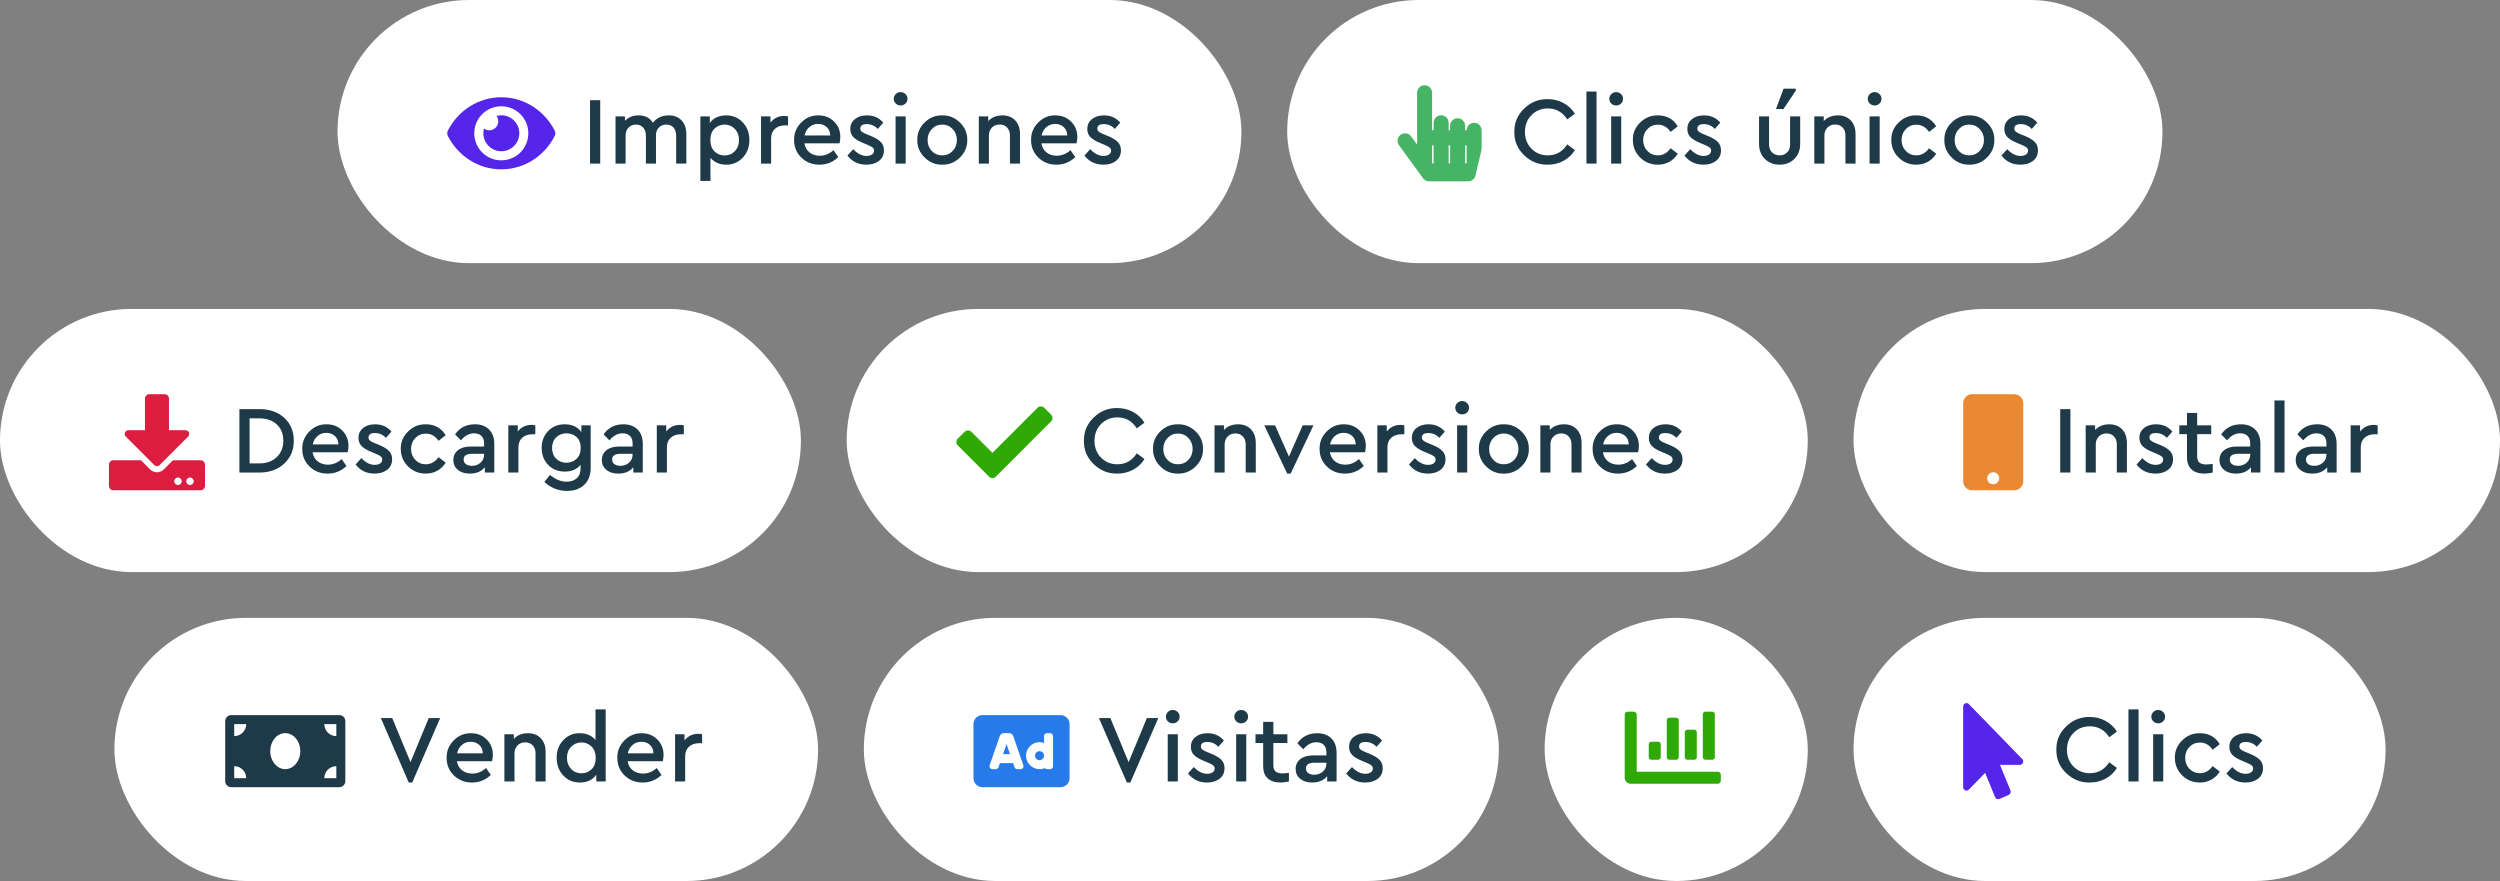 <?xml version="1.0" encoding="UTF-8"?>
<svg width="437px" height="154px" viewBox="0 0 437 154" version="1.1" xmlns="http://www.w3.org/2000/svg" xmlns:xlink="http://www.w3.org/1999/xlink">
    <rect x="0" y="0" width="437" height="154" fill="#808080" stroke="none"/>
    <title>events-esp</title>
    <g id="Final" stroke="none" stroke-width="1" fill="none" fill-rule="evenodd">
        <g id="Translations" transform="translate(-741, -539)">
            <g id="events-esp" transform="translate(741, 539)">
                <g id="Group-12" transform="translate(59, 0)">
                    <g id="tag">
                        <rect id="Rectangle" fill="#FFFFFF" x="0" y="0" width="158" height="46" rx="23"></rect>
                        <path d="M45.92,28.601 L45.92,17.513 L44.14,17.513 L44.14,28.601 L45.92,28.601 Z M50.356,28.601 L50.356,23.695 C50.356,23.124 50.524,22.662 50.86,22.309 C51.196,21.956 51.632,21.78 52.17,21.78 C52.696,21.78 53.116,21.956 53.43,22.309 C53.744,22.662 53.9,23.124 53.9,23.695 L53.9,23.695 L53.9,28.601 L55.664,28.601 L55.664,23.611 C55.664,23.074 55.832,22.634 56.168,22.292 C56.504,21.951 56.941,21.78 57.479,21.78 C58.005,21.78 58.422,21.954 58.73,22.301 C59.038,22.648 59.192,23.113 59.192,23.695 L59.192,23.695 L59.192,28.601 L60.973,28.601 L60.973,23.443 C60.973,22.458 60.699,21.665 60.15,21.066 C59.601,20.467 58.856,20.167 57.916,20.167 C56.717,20.167 55.788,20.598 55.127,21.461 C54.6,20.598 53.766,20.167 52.624,20.167 C51.649,20.167 50.854,20.486 50.238,21.125 L50.238,21.125 L50.238,20.352 L48.592,20.352 L48.592,28.601 L50.356,28.601 Z M65.19,31.625 L65.19,27.593 C65.884,28.388 66.803,28.786 67.945,28.786 C69.11,28.786 70.076,28.374 70.843,27.551 C71.61,26.728 71.994,25.7 71.994,24.468 C71.994,23.247 71.61,22.225 70.843,21.402 C70.076,20.579 69.11,20.167 67.945,20.167 C66.657,20.167 65.7,20.615 65.072,21.511 L65.072,21.511 L65.072,20.352 L63.426,20.352 L63.426,31.625 L65.19,31.625 Z M67.66,27.173 C66.965,27.173 66.377,26.938 65.896,26.467 C65.414,25.997 65.173,25.33 65.173,24.468 C65.173,23.617 65.414,22.956 65.896,22.486 C66.377,22.015 66.965,21.78 67.66,21.78 C68.376,21.78 68.976,22.035 69.457,22.544 C69.939,23.054 70.18,23.701 70.18,24.485 C70.18,25.269 69.939,25.913 69.457,26.417 C68.976,26.921 68.376,27.173 67.66,27.173 Z M75.791,28.601 L75.791,24.199 C75.791,23.482 76.015,22.922 76.463,22.519 C76.911,22.116 77.493,21.914 78.21,21.914 L78.21,21.914 L78.748,21.914 L78.748,20.352 C78.524,20.296 78.3,20.268 78.076,20.268 C77.09,20.268 76.289,20.654 75.673,21.427 L75.673,21.427 L75.673,20.352 L74.027,20.352 L74.027,28.601 L75.791,28.601 Z M84.241,28.786 C85.507,28.786 86.604,28.343 87.534,27.458 L87.534,27.458 L86.694,26.249 C85.966,26.898 85.165,27.223 84.292,27.223 C83.586,27.223 82.99,27.03 82.502,26.644 C82.015,26.257 81.716,25.728 81.604,25.056 L81.604,25.056 L87.752,25.056 C87.842,24.642 87.887,24.272 87.887,23.947 C87.887,22.872 87.523,21.973 86.795,21.251 C86.067,20.528 85.16,20.167 84.073,20.167 C82.908,20.145 81.9,20.562 81.049,21.419 C80.198,22.276 79.784,23.298 79.806,24.485 C79.806,25.706 80.232,26.728 81.083,27.551 C81.934,28.374 82.987,28.786 84.241,28.786 Z M86.123,23.678 L81.637,23.678 C81.772,23.062 82.054,22.572 82.486,22.208 C82.917,21.844 83.424,21.662 84.006,21.662 C84.6,21.662 85.098,21.844 85.501,22.208 C85.904,22.572 86.112,23.062 86.123,23.678 L86.123,23.678 Z M92.456,28.786 C93.33,28.786 94.058,28.567 94.64,28.13 C95.223,27.682 95.514,27.061 95.514,26.266 C95.514,25.694 95.338,25.221 94.985,24.846 C94.632,24.471 94.058,24.115 93.263,23.779 L93.263,23.779 L92.473,23.46 C92.059,23.292 91.773,23.138 91.616,22.998 C91.46,22.858 91.381,22.687 91.381,22.486 C91.381,21.959 91.756,21.696 92.507,21.696 C93.257,21.696 93.901,21.976 94.439,22.536 L94.439,22.536 L95.396,21.444 C94.68,20.593 93.728,20.167 92.54,20.167 C91.689,20.167 90.992,20.383 90.449,20.814 C89.906,21.245 89.634,21.825 89.634,22.553 C89.634,23.113 89.805,23.575 90.146,23.939 C90.488,24.303 91.034,24.642 91.784,24.955 L91.784,24.955 L92.624,25.308 C93.061,25.487 93.364,25.647 93.532,25.787 C93.7,25.927 93.784,26.109 93.784,26.333 C93.784,26.624 93.66,26.851 93.414,27.013 C93.168,27.176 92.848,27.257 92.456,27.257 C91.661,27.257 90.888,26.865 90.138,26.081 L90.138,26.081 L89.13,27.19 C89.948,28.254 91.056,28.786 92.456,28.786 Z M98.437,18.437 C98.762,18.437 99.042,18.325 99.277,18.101 C99.512,17.877 99.63,17.602 99.63,17.278 C99.63,16.953 99.512,16.676 99.277,16.446 C99.042,16.216 98.762,16.102 98.437,16.102 C98.101,16.102 97.816,16.216 97.58,16.446 C97.345,16.676 97.228,16.953 97.228,17.278 C97.228,17.602 97.345,17.877 97.58,18.101 C97.816,18.325 98.101,18.437 98.437,18.437 Z M99.311,28.601 L99.311,20.352 L97.547,20.352 L97.547,28.601 L99.311,28.601 Z M105.695,28.786 C106.893,28.808 107.929,28.388 108.803,27.526 C109.676,26.663 110.102,25.644 110.08,24.468 C110.102,23.303 109.676,22.29 108.803,21.427 C107.929,20.565 106.893,20.145 105.695,20.167 C104.508,20.145 103.48,20.562 102.612,21.419 C101.744,22.276 101.321,23.292 101.344,24.468 C101.321,25.633 101.744,26.649 102.612,27.517 C103.48,28.385 104.508,28.808 105.695,28.786 Z M105.695,27.156 C104.967,27.156 104.359,26.901 103.872,26.392 C103.385,25.882 103.141,25.246 103.141,24.485 C103.141,23.723 103.388,23.082 103.88,22.561 C104.373,22.04 104.984,21.78 105.712,21.78 C106.428,21.78 107.033,22.04 107.526,22.561 C108.019,23.082 108.265,23.723 108.265,24.485 C108.265,25.235 108.019,25.868 107.526,26.383 C107.033,26.898 106.423,27.156 105.695,27.156 Z M113.86,28.601 L113.86,23.678 C113.86,23.118 114.036,22.659 114.389,22.301 C114.742,21.942 115.192,21.763 115.741,21.763 C116.279,21.763 116.713,21.94 117.043,22.292 C117.374,22.645 117.539,23.107 117.539,23.678 L117.539,23.678 L117.539,28.601 L119.303,28.601 L119.303,23.443 C119.303,22.446 119.026,21.651 118.471,21.058 C117.917,20.464 117.164,20.167 116.212,20.167 C115.192,20.167 114.369,20.498 113.742,21.158 L113.742,21.158 L113.742,20.352 L112.096,20.352 L112.096,28.601 L113.86,28.601 Z M125.67,28.786 C126.936,28.786 128.033,28.343 128.963,27.458 L128.963,27.458 L128.123,26.249 C127.395,26.898 126.594,27.223 125.72,27.223 C125.015,27.223 124.418,27.03 123.931,26.644 C123.444,26.257 123.144,25.728 123.032,25.056 L123.032,25.056 L129.181,25.056 C129.271,24.642 129.316,24.272 129.316,23.947 C129.316,22.872 128.952,21.973 128.224,21.251 C127.496,20.528 126.588,20.167 125.502,20.167 C124.337,20.145 123.329,20.562 122.478,21.419 C121.627,22.276 121.212,23.298 121.235,24.485 C121.235,25.706 121.66,26.728 122.512,27.551 C123.363,28.374 124.416,28.786 125.67,28.786 Z M127.552,23.678 L123.066,23.678 C123.2,23.062 123.483,22.572 123.914,22.208 C124.346,21.844 124.852,21.662 125.435,21.662 C126.028,21.662 126.527,21.844 126.93,22.208 C127.333,22.572 127.54,23.062 127.552,23.678 L127.552,23.678 Z M133.885,28.786 C134.759,28.786 135.487,28.567 136.069,28.13 C136.652,27.682 136.943,27.061 136.943,26.266 C136.943,25.694 136.766,25.221 136.414,24.846 C136.061,24.471 135.487,24.115 134.692,23.779 L134.692,23.779 L133.902,23.46 C133.488,23.292 133.202,23.138 133.045,22.998 C132.888,22.858 132.81,22.687 132.81,22.486 C132.81,21.959 133.185,21.696 133.936,21.696 C134.686,21.696 135.33,21.976 135.868,22.536 L135.868,22.536 L136.825,21.444 C136.108,20.593 135.156,20.167 133.969,20.167 C133.118,20.167 132.421,20.383 131.878,20.814 C131.334,21.245 131.063,21.825 131.063,22.553 C131.063,23.113 131.234,23.575 131.575,23.939 C131.917,24.303 132.463,24.642 133.213,24.955 L133.213,24.955 L134.053,25.308 C134.49,25.487 134.792,25.647 134.96,25.787 C135.128,25.927 135.212,26.109 135.212,26.333 C135.212,26.624 135.089,26.851 134.843,27.013 C134.596,27.176 134.277,27.257 133.885,27.257 C133.09,27.257 132.317,26.865 131.567,26.081 L131.567,26.081 L130.559,27.19 C131.376,28.254 132.485,28.786 133.885,28.786 Z" id="Impresiones" fill="#1E3948" fill-rule="nonzero"></path>
                        <path d="M28.625,29.601 C32.659,29.601 36.183,27.25 37.961,23.78 C38.034,23.636 38.075,23.474 38.075,23.302 C38.075,23.13 38.034,22.965 37.961,22.822 C36.182,19.35 32.659,17.001 28.625,17.001 C24.592,17.001 21.068,19.352 19.29,22.822 C19.217,22.966 19.176,23.128 19.176,23.3 C19.176,23.472 19.217,23.636 19.29,23.78 C21.069,27.252 24.592,29.601 28.625,29.601 Z M28.628,28.026 L28.625,28.026 C26.018,28.026 23.9,25.909 23.9,23.301 C23.9,20.693 26.018,18.576 28.625,18.576 C31.233,18.576 33.35,20.693 33.35,23.301 L33.35,23.303 C33.35,25.91 31.234,28.026 28.628,28.026 Z M28.633,26.437 C30.368,26.437 31.776,25.029 31.776,23.295 C31.776,21.56 30.368,20.152 28.633,20.152 L28.625,20.151 C28.338,20.155 28.059,20.198 27.795,20.275 C27.986,20.536 28.1,20.857 28.1,21.204 C28.1,22.071 27.396,22.775 26.53,22.775 C26.182,22.775 25.86,22.662 25.6,22.47 C25.528,22.733 25.49,23.009 25.49,23.295 C25.49,25.029 26.899,26.437 28.633,26.437 Z" id="e" fill="#5526E9" fill-rule="nonzero"></path>
                    </g>
                    <g id="tag" transform="translate(166, 0)">
                        <rect id="Rectangle" fill="#FFFFFF" x="0" y="0" width="153" height="46" rx="23"></rect>
                        <path d="M45.54,28.786 C46.559,28.786 47.486,28.559 48.32,28.105 C49.155,27.652 49.813,27.027 50.294,26.232 L50.294,26.232 L48.95,25.241 C48.133,26.518 47.001,27.156 45.557,27.156 C44.414,27.156 43.462,26.767 42.701,25.988 C41.939,25.21 41.558,24.233 41.558,23.057 C41.558,21.881 41.939,20.904 42.701,20.125 C43.462,19.347 44.414,18.958 45.557,18.958 C47.001,18.958 48.133,19.596 48.95,20.873 L48.95,20.873 L50.294,19.882 C49.813,19.098 49.152,18.476 48.312,18.017 C47.472,17.558 46.548,17.328 45.54,17.328 C43.949,17.306 42.572,17.86 41.407,18.991 C40.242,20.122 39.677,21.478 39.71,23.057 L39.711,23.333 C39.745,24.795 40.311,26.058 41.407,27.122 C42.572,28.254 43.949,28.808 45.54,28.786 Z M54.074,28.601 L54.074,16.001 L52.31,16.001 L52.31,28.601 L54.074,28.601 Z M57.518,18.437 C57.843,18.437 58.123,18.325 58.358,18.101 C58.593,17.877 58.711,17.602 58.711,17.278 C58.711,16.953 58.593,16.676 58.358,16.446 C58.123,16.216 57.843,16.102 57.518,16.102 C57.182,16.102 56.897,16.216 56.661,16.446 C56.426,16.676 56.309,16.953 56.309,17.278 C56.309,17.602 56.426,17.877 56.661,18.101 C56.897,18.325 57.182,18.437 57.518,18.437 Z M58.392,28.601 L58.392,20.352 L56.628,20.352 L56.628,28.601 L58.392,28.601 Z M64.793,28.786 C65.532,28.786 66.204,28.618 66.809,28.282 C67.413,27.946 67.901,27.475 68.27,26.87 L68.27,26.87 L67.027,25.913 C66.422,26.742 65.683,27.156 64.809,27.156 C64.07,27.156 63.454,26.898 62.961,26.383 C62.469,25.868 62.222,25.23 62.222,24.468 C62.222,23.718 62.469,23.085 62.961,22.57 C63.454,22.054 64.07,21.797 64.809,21.797 C65.705,21.797 66.445,22.217 67.027,23.057 L67.027,23.057 L68.27,22.082 C67.497,20.806 66.338,20.167 64.793,20.167 C63.605,20.145 62.575,20.562 61.701,21.419 C60.828,22.276 60.402,23.292 60.425,24.468 C60.425,25.666 60.847,26.686 61.693,27.526 C62.539,28.366 63.572,28.786 64.793,28.786 Z M72.773,28.786 C73.646,28.786 74.374,28.567 74.957,28.13 C75.539,27.682 75.83,27.061 75.83,26.266 C75.83,25.694 75.654,25.221 75.301,24.846 C74.948,24.471 74.374,24.115 73.579,23.779 L73.579,23.779 L72.789,23.46 C72.375,23.292 72.089,23.138 71.933,22.998 C71.776,22.858 71.697,22.687 71.697,22.486 C71.697,21.959 72.073,21.696 72.823,21.696 C73.573,21.696 74.217,21.976 74.755,22.536 L74.755,22.536 L75.713,21.444 C74.996,20.593 74.044,20.167 72.857,20.167 C72.005,20.167 71.308,20.383 70.765,20.814 C70.222,21.245 69.95,21.825 69.95,22.553 C69.95,23.113 70.121,23.575 70.463,23.939 C70.804,24.303 71.35,24.642 72.101,24.955 L72.101,24.955 L72.941,25.308 C73.377,25.487 73.68,25.647 73.848,25.787 C74.016,25.927 74.1,26.109 74.1,26.333 C74.1,26.624 73.977,26.851 73.73,27.013 C73.484,27.176 73.165,27.257 72.773,27.257 C71.977,27.257 71.205,26.865 70.454,26.081 L70.454,26.081 L69.446,27.19 C70.264,28.254 71.373,28.786 72.773,28.786 Z M86.75,19.058 L88.917,15.816 L88.917,15.497 L86.767,15.497 L85.44,19.058 L86.75,19.058 Z M86.095,28.786 C87.125,28.786 87.979,28.45 88.657,27.778 C89.335,27.106 89.673,26.226 89.673,25.14 L89.673,25.14 L89.673,20.352 L87.909,20.352 L87.909,25.274 C87.909,25.834 87.739,26.288 87.397,26.635 C87.055,26.982 86.621,27.156 86.095,27.156 C85.546,27.156 85.098,26.982 84.751,26.635 C84.404,26.288 84.23,25.834 84.23,25.274 L84.23,25.274 L84.23,20.352 L82.483,20.352 L82.483,25.14 C82.483,26.238 82.822,27.12 83.499,27.786 C84.177,28.452 85.042,28.786 86.095,28.786 Z M93.907,28.601 L93.907,23.678 C93.907,23.118 94.083,22.659 94.436,22.301 C94.789,21.942 95.24,21.763 95.789,21.763 C96.326,21.763 96.76,21.94 97.091,22.292 C97.421,22.645 97.586,23.107 97.586,23.678 L97.586,23.678 L97.586,28.601 L99.35,28.601 L99.35,23.443 C99.35,22.446 99.073,21.651 98.519,21.058 C97.964,20.464 97.211,20.167 96.259,20.167 C95.24,20.167 94.417,20.498 93.789,21.158 L93.789,21.158 L93.789,20.352 L92.143,20.352 L92.143,28.601 L93.907,28.601 Z M102.693,18.437 C103.018,18.437 103.298,18.325 103.533,18.101 C103.769,17.877 103.886,17.602 103.886,17.278 C103.886,16.953 103.769,16.676 103.533,16.446 C103.298,16.216 103.018,16.102 102.693,16.102 C102.357,16.102 102.072,16.216 101.837,16.446 C101.601,16.676 101.484,16.953 101.484,17.278 C101.484,17.602 101.601,17.877 101.837,18.101 C102.072,18.325 102.357,18.437 102.693,18.437 Z M103.567,28.601 L103.567,20.352 L101.803,20.352 L101.803,28.601 L103.567,28.601 Z M109.968,28.786 C110.707,28.786 111.379,28.618 111.984,28.282 C112.589,27.946 113.076,27.475 113.445,26.87 L113.445,26.87 L112.202,25.913 C111.597,26.742 110.858,27.156 109.985,27.156 C109.245,27.156 108.629,26.898 108.137,26.383 C107.644,25.868 107.397,25.23 107.397,24.468 C107.397,23.718 107.644,23.085 108.137,22.57 C108.629,22.054 109.245,21.797 109.985,21.797 C110.881,21.797 111.62,22.217 112.202,23.057 L112.202,23.057 L113.445,22.082 C112.673,20.806 111.513,20.167 109.968,20.167 C108.781,20.145 107.75,20.562 106.877,21.419 C106.003,22.276 105.577,23.292 105.6,24.468 C105.6,25.666 106.023,26.686 106.868,27.526 C107.714,28.366 108.747,28.786 109.968,28.786 Z M119.225,28.786 C120.423,28.808 121.459,28.388 122.333,27.526 C123.206,26.663 123.632,25.644 123.609,24.468 C123.632,23.303 123.206,22.29 122.333,21.427 C121.459,20.565 120.423,20.145 119.225,20.167 C118.037,20.145 117.01,20.562 116.142,21.419 C115.274,22.276 114.851,23.292 114.873,24.468 C114.851,25.633 115.274,26.649 116.142,27.517 C117.01,28.385 118.037,28.808 119.225,28.786 Z M119.225,27.156 C118.497,27.156 117.889,26.901 117.402,26.392 C116.915,25.882 116.671,25.246 116.671,24.485 C116.671,23.723 116.917,23.082 117.41,22.561 C117.903,22.04 118.513,21.78 119.241,21.78 C119.958,21.78 120.563,22.04 121.056,22.561 C121.549,23.082 121.795,23.723 121.795,24.485 C121.795,25.235 121.549,25.868 121.056,26.383 C120.563,26.898 119.953,27.156 119.225,27.156 Z M128.179,28.786 C129.053,28.786 129.781,28.567 130.363,28.13 C130.945,27.682 131.237,27.061 131.237,26.266 C131.237,25.694 131.06,25.221 130.707,24.846 C130.355,24.471 129.781,24.115 128.985,23.779 L128.985,23.779 L128.196,23.46 C127.781,23.292 127.496,23.138 127.339,22.998 C127.182,22.858 127.104,22.687 127.104,22.486 C127.104,21.959 127.479,21.696 128.229,21.696 C128.98,21.696 129.624,21.976 130.161,22.536 L130.161,22.536 L131.119,21.444 C130.402,20.593 129.45,20.167 128.263,20.167 C127.412,20.167 126.715,20.383 126.171,20.814 C125.628,21.245 125.357,21.825 125.357,22.553 C125.357,23.113 125.527,23.575 125.869,23.939 C126.211,24.303 126.757,24.642 127.507,24.955 L127.507,24.955 L128.347,25.308 C128.784,25.487 129.086,25.647 129.254,25.787 C129.422,25.927 129.506,26.109 129.506,26.333 C129.506,26.624 129.383,26.851 129.137,27.013 C128.89,27.176 128.571,27.257 128.179,27.257 C127.384,27.257 126.611,26.865 125.861,26.081 L125.861,26.081 L124.853,27.19 C125.67,28.254 126.779,28.786 128.179,28.786 Z" id="Clicsúnicos" fill="#1E3948" fill-rule="nonzero"></path>
                        <path d="M31.63,31.701 C32.239,31.701 32.769,31.282 32.908,30.689 L33.958,26.227 C33.981,26.128 33.993,26.027 33.993,25.926 L33.993,22.776 C33.993,22.051 33.405,21.463 32.68,21.463 C31.956,21.463 31.368,22.051 31.368,22.776 L31.105,22.776 L31.105,21.988 C31.105,21.264 30.518,20.676 29.793,20.676 C29.068,20.676 28.48,21.264 28.48,21.988 L28.48,22.776 L28.218,22.776 L28.218,21.463 C28.218,20.739 27.63,20.151 26.905,20.151 C26.181,20.151 25.593,20.739 25.593,21.463 L25.593,22.776 L25.33,22.776 L25.33,16.213 C25.33,15.489 24.743,14.901 24.018,14.901 C23.293,14.901 22.705,15.489 22.705,16.213 L22.705,25.269 L21.667,23.841 C21.241,23.255 20.42,23.126 19.834,23.552 C19.247,23.978 19.118,24.799 19.544,25.385 L23.744,31.16 C23.983,31.489 24.369,31.701 24.805,31.701 L31.63,31.701 Z M25.593,28.551 L25.33,28.551 L25.33,25.401 L25.593,25.401 L25.593,28.551 Z M28.48,28.551 L28.218,28.551 L28.218,25.401 L28.48,25.401 L28.48,28.551 Z M31.368,28.551 L31.105,28.551 L31.105,25.401 L31.368,25.401 L31.368,28.551 Z" id="h" fill="#46B465" fill-rule="nonzero"></path>
                    </g>
                </g>
                <g id="Group-15" transform="translate(0, 54)">
                    <g id="tag" transform="translate(148, 0)">
                        <rect id="Rectangle" fill="#FFFFFF" x="0" y="0" width="168" height="46" rx="23"></rect>
                        <path d="M47.3,28.786 C48.319,28.786 49.246,28.559 50.08,28.105 C50.915,27.652 51.573,27.027 52.054,26.232 L52.054,26.232 L50.71,25.241 C49.893,26.518 48.762,27.156 47.317,27.156 C46.174,27.156 45.222,26.767 44.461,25.988 C43.699,25.21 43.318,24.233 43.318,23.057 C43.318,21.881 43.699,20.904 44.461,20.125 C45.222,19.347 46.174,18.958 47.317,18.958 C48.762,18.958 49.893,19.596 50.71,20.873 L50.71,20.873 L52.054,19.882 C51.573,19.098 50.912,18.476 50.072,18.017 C49.232,17.558 48.308,17.328 47.3,17.328 C45.71,17.306 44.332,17.86 43.167,18.991 C42.002,20.122 41.437,21.478 41.47,23.057 L41.471,23.333 C41.506,24.795 42.071,26.058 43.167,27.122 C44.332,28.254 45.71,28.808 47.3,28.786 Z M57.901,28.786 C59.099,28.808 60.135,28.388 61.009,27.526 C61.882,26.663 62.308,25.644 62.286,24.468 C62.308,23.303 61.882,22.29 61.009,21.427 C60.135,20.565 59.099,20.145 57.901,20.167 C56.714,20.145 55.686,20.562 54.818,21.419 C53.95,22.276 53.527,23.292 53.55,24.468 C53.527,25.633 53.95,26.649 54.818,27.517 C55.686,28.385 56.714,28.808 57.901,28.786 Z M57.901,27.156 C57.173,27.156 56.565,26.901 56.078,26.392 C55.591,25.882 55.347,25.246 55.347,24.485 C55.347,23.723 55.594,23.082 56.086,22.561 C56.579,22.04 57.19,21.78 57.918,21.78 C58.634,21.78 59.239,22.04 59.732,22.561 C60.225,23.082 60.471,23.723 60.471,24.485 C60.471,25.235 60.225,25.868 59.732,26.383 C59.239,26.898 58.629,27.156 57.901,27.156 Z M66.066,28.601 L66.066,23.678 C66.066,23.118 66.242,22.659 66.595,22.301 C66.948,21.942 67.398,21.763 67.947,21.763 C68.485,21.763 68.919,21.94 69.249,22.292 C69.58,22.645 69.745,23.107 69.745,23.678 L69.745,23.678 L69.745,28.601 L71.509,28.601 L71.509,23.443 C71.509,22.446 71.232,21.651 70.677,21.058 C70.123,20.464 69.37,20.167 68.418,20.167 C67.398,20.167 66.575,20.498 65.948,21.158 L65.948,21.158 L65.948,20.352 L64.302,20.352 L64.302,28.601 L66.066,28.601 Z M77.607,28.786 L81.589,20.352 L79.707,20.352 L77.305,25.812 L74.886,20.352 L73.004,20.352 L77.002,28.786 L77.607,28.786 Z M87.099,28.786 C88.365,28.786 89.462,28.343 90.392,27.458 L90.392,27.458 L89.552,26.249 C88.824,26.898 88.023,27.223 87.15,27.223 C86.444,27.223 85.848,27.03 85.36,26.644 C84.873,26.257 84.574,25.728 84.462,25.056 L84.462,25.056 L90.61,25.056 C90.7,24.642 90.745,24.272 90.745,23.947 C90.745,22.872 90.381,21.973 89.653,21.251 C88.925,20.528 88.018,20.167 86.931,20.167 C85.766,20.145 84.758,20.562 83.907,21.419 C83.056,22.276 82.642,23.298 82.664,24.485 C82.664,25.706 83.09,26.728 83.941,27.551 C84.792,28.374 85.845,28.786 87.099,28.786 Z M88.981,23.678 L84.495,23.678 C84.63,23.062 84.912,22.572 85.344,22.208 C85.775,21.844 86.282,21.662 86.864,21.662 C87.458,21.662 87.956,21.844 88.359,22.208 C88.762,22.572 88.97,23.062 88.981,23.678 L88.981,23.678 Z M94.525,28.601 L94.525,24.199 C94.525,23.482 94.749,22.922 95.197,22.519 C95.645,22.116 96.227,21.914 96.944,21.914 L96.944,21.914 L97.482,21.914 L97.482,20.352 C97.258,20.296 97.034,20.268 96.81,20.268 C95.824,20.268 95.023,20.654 94.407,21.427 L94.407,21.427 L94.407,20.352 L92.761,20.352 L92.761,28.601 L94.525,28.601 Z M101.614,28.786 C102.488,28.786 103.216,28.567 103.798,28.13 C104.381,27.682 104.672,27.061 104.672,26.266 C104.672,25.694 104.496,25.221 104.143,24.846 C103.79,24.471 103.216,24.115 102.421,23.779 L102.421,23.779 L101.631,23.46 C101.217,23.292 100.931,23.138 100.774,22.998 C100.618,22.858 100.539,22.687 100.539,22.486 C100.539,21.959 100.914,21.696 101.665,21.696 C102.415,21.696 103.059,21.976 103.597,22.536 L103.597,22.536 L104.554,21.444 C103.838,20.593 102.886,20.167 101.698,20.167 C100.847,20.167 100.15,20.383 99.607,20.814 C99.064,21.245 98.792,21.825 98.792,22.553 C98.792,23.113 98.963,23.575 99.304,23.939 C99.646,24.303 100.192,24.642 100.942,24.955 L100.942,24.955 L101.782,25.308 C102.219,25.487 102.522,25.647 102.69,25.787 C102.858,25.927 102.942,26.109 102.942,26.333 C102.942,26.624 102.818,26.851 102.572,27.013 C102.326,27.176 102.006,27.257 101.614,27.257 C100.819,27.257 100.046,26.865 99.296,26.081 L99.296,26.081 L98.288,27.19 C99.106,28.254 100.214,28.786 101.614,28.786 Z M107.595,18.437 C107.92,18.437 108.2,18.325 108.435,18.101 C108.67,17.877 108.788,17.602 108.788,17.278 C108.788,16.953 108.67,16.676 108.435,16.446 C108.2,16.216 107.92,16.102 107.595,16.102 C107.259,16.102 106.974,16.216 106.738,16.446 C106.503,16.676 106.386,16.953 106.386,17.278 C106.386,17.602 106.503,17.877 106.738,18.101 C106.974,18.325 107.259,18.437 107.595,18.437 Z M108.469,28.601 L108.469,20.352 L106.705,20.352 L106.705,28.601 L108.469,28.601 Z M114.853,28.786 C116.051,28.808 117.087,28.388 117.961,27.526 C118.834,26.663 119.26,25.644 119.238,24.468 C119.26,23.303 118.834,22.29 117.961,21.427 C117.087,20.565 116.051,20.145 114.853,20.167 C113.666,20.145 112.638,20.562 111.77,21.419 C110.902,22.276 110.479,23.292 110.502,24.468 C110.479,25.633 110.902,26.649 111.77,27.517 C112.638,28.385 113.666,28.808 114.853,28.786 Z M114.853,27.156 C114.125,27.156 113.517,26.901 113.03,26.392 C112.543,25.882 112.299,25.246 112.299,24.485 C112.299,23.723 112.546,23.082 113.038,22.561 C113.531,22.04 114.142,21.78 114.87,21.78 C115.586,21.78 116.191,22.04 116.684,22.561 C117.177,23.082 117.423,23.723 117.423,24.485 C117.423,25.235 117.177,25.868 116.684,26.383 C116.191,26.898 115.581,27.156 114.853,27.156 Z M123.018,28.601 L123.018,23.678 C123.018,23.118 123.194,22.659 123.547,22.301 C123.9,21.942 124.35,21.763 124.899,21.763 C125.437,21.763 125.871,21.94 126.201,22.292 C126.532,22.645 126.697,23.107 126.697,23.678 L126.697,23.678 L126.697,28.601 L128.461,28.601 L128.461,23.443 C128.461,22.446 128.184,21.651 127.629,21.058 C127.075,20.464 126.322,20.167 125.37,20.167 C124.35,20.167 123.527,20.498 122.9,21.158 L122.9,21.158 L122.9,20.352 L121.254,20.352 L121.254,28.601 L123.018,28.601 Z M134.828,28.786 C136.094,28.786 137.191,28.343 138.121,27.458 L138.121,27.458 L137.281,26.249 C136.553,26.898 135.752,27.223 134.878,27.223 C134.173,27.223 133.576,27.03 133.089,26.644 C132.602,26.257 132.302,25.728 132.19,25.056 L132.19,25.056 L138.339,25.056 C138.429,24.642 138.474,24.272 138.474,23.947 C138.474,22.872 138.11,21.973 137.382,21.251 C136.654,20.528 135.746,20.167 134.66,20.167 C133.495,20.145 132.487,20.562 131.636,21.419 C130.785,22.276 130.37,23.298 130.393,24.485 C130.393,25.706 130.818,26.728 131.67,27.551 C132.521,28.374 133.574,28.786 134.828,28.786 Z M136.71,23.678 L132.224,23.678 C132.358,23.062 132.641,22.572 133.072,22.208 C133.504,21.844 134.01,21.662 134.593,21.662 C135.186,21.662 135.685,21.844 136.088,22.208 C136.491,22.572 136.698,23.062 136.71,23.678 L136.71,23.678 Z M143.043,28.786 C143.917,28.786 144.645,28.567 145.227,28.13 C145.81,27.682 146.101,27.061 146.101,26.266 C146.101,25.694 145.924,25.221 145.572,24.846 C145.219,24.471 144.645,24.115 143.85,23.779 L143.85,23.779 L143.06,23.46 C142.646,23.292 142.36,23.138 142.203,22.998 C142.046,22.858 141.968,22.687 141.968,22.486 C141.968,21.959 142.343,21.696 143.094,21.696 C143.844,21.696 144.488,21.976 145.026,22.536 L145.026,22.536 L145.983,21.444 C145.266,20.593 144.314,20.167 143.127,20.167 C142.276,20.167 141.579,20.383 141.036,20.814 C140.492,21.245 140.221,21.825 140.221,22.553 C140.221,23.113 140.392,23.575 140.733,23.939 C141.075,24.303 141.621,24.642 142.371,24.955 L142.371,24.955 L143.211,25.308 C143.648,25.487 143.95,25.647 144.118,25.787 C144.286,25.927 144.37,26.109 144.37,26.333 C144.37,26.624 144.247,26.851 144.001,27.013 C143.754,27.176 143.435,27.257 143.043,27.257 C142.248,27.257 141.475,26.865 140.725,26.081 L140.725,26.081 L139.717,27.19 C140.534,28.254 141.643,28.786 143.043,28.786 Z" id="Conversiones" fill="#1E3948" fill-rule="nonzero"></path>
                        <path d="M26.07,29.319 L35.73,19.659 C36.058,19.331 36.058,18.799 35.73,18.471 L34.542,17.283 C34.214,16.955 33.682,16.955 33.354,17.283 L25.476,25.161 L21.797,21.483 C21.469,21.155 20.938,21.155 20.61,21.483 L19.422,22.671 C19.094,22.999 19.094,23.531 19.422,23.859 L24.882,29.319 C25.21,29.647 25.741,29.647 26.07,29.319 Z" id="c" fill="#2FA906" fill-rule="nonzero"></path>
                    </g>
                    <g id="tag" transform="translate(324, 0)">
                        <rect id="Rectangle" fill="#FFFFFF" x="0" y="0" width="113" height="46" rx="23"></rect>
                        <path d="M37.906,28.601 L37.906,17.513 L36.126,17.513 L36.126,28.601 L37.906,28.601 Z M42.342,28.601 L42.342,23.678 C42.342,23.118 42.518,22.659 42.871,22.301 C43.224,21.942 43.674,21.763 44.223,21.763 C44.761,21.763 45.195,21.94 45.525,22.292 C45.856,22.645 46.021,23.107 46.021,23.678 L46.021,23.678 L46.021,28.601 L47.785,28.601 L47.785,23.443 C47.785,22.446 47.508,21.651 46.953,21.058 C46.399,20.464 45.646,20.167 44.694,20.167 C43.674,20.167 42.851,20.498 42.224,21.158 L42.224,21.158 L42.224,20.352 L40.578,20.352 L40.578,28.601 L42.342,28.601 Z M52.791,28.786 C53.665,28.786 54.393,28.567 54.975,28.13 C55.558,27.682 55.849,27.061 55.849,26.266 C55.849,25.694 55.672,25.221 55.32,24.846 C54.967,24.471 54.393,24.115 53.598,23.779 L53.598,23.779 L52.808,23.46 C52.394,23.292 52.108,23.138 51.951,22.998 C51.794,22.858 51.716,22.687 51.716,22.486 C51.716,21.959 52.091,21.696 52.842,21.696 C53.592,21.696 54.236,21.976 54.774,22.536 L54.774,22.536 L55.731,21.444 C55.014,20.593 54.062,20.167 52.875,20.167 C52.024,20.167 51.327,20.383 50.784,20.814 C50.24,21.245 49.969,21.825 49.969,22.553 C49.969,23.113 50.14,23.575 50.481,23.939 C50.823,24.303 51.369,24.642 52.119,24.955 L52.119,24.955 L52.959,25.308 C53.396,25.487 53.698,25.647 53.866,25.787 C54.034,25.927 54.118,26.109 54.118,26.333 C54.118,26.624 53.995,26.851 53.749,27.013 C53.502,27.176 53.183,27.257 52.791,27.257 C51.996,27.257 51.223,26.865 50.473,26.081 L50.473,26.081 L49.465,27.19 C50.282,28.254 51.391,28.786 52.791,28.786 Z M61.326,28.786 C61.718,28.786 62.205,28.724 62.787,28.601 L62.787,28.601 L62.787,27.106 C62.25,27.162 61.886,27.19 61.695,27.19 C61.135,27.19 60.724,27.08 60.46,26.862 C60.197,26.644 60.066,26.277 60.066,25.762 L60.066,25.762 L60.066,21.881 L62.518,21.881 L62.518,20.352 L60.066,20.352 L60.066,18.185 L58.285,18.185 L58.285,20.352 L56.941,20.352 L56.941,21.881 L58.285,21.881 L58.285,25.913 C58.285,26.865 58.551,27.582 59.083,28.063 C59.615,28.545 60.362,28.786 61.326,28.786 Z M66.836,28.786 C67.978,28.786 68.858,28.416 69.474,27.677 L69.474,27.677 L69.474,28.601 L71.12,28.601 L71.12,23.611 C71.12,22.525 70.815,21.679 70.204,21.074 C69.594,20.47 68.774,20.167 67.743,20.167 C66.231,20.167 65.072,20.755 64.266,21.931 L64.266,21.931 L65.29,22.973 C65.974,22.155 66.735,21.746 67.575,21.746 C68.135,21.746 68.569,21.898 68.877,22.2 C69.185,22.502 69.339,22.939 69.339,23.51 L69.339,23.51 L69.339,24.048 L67.004,24.048 C66.074,24.048 65.335,24.261 64.786,24.686 C64.238,25.112 63.963,25.683 63.963,26.4 C63.963,27.117 64.226,27.694 64.753,28.13 C65.279,28.567 65.974,28.786 66.836,28.786 Z M67.206,27.425 C66.769,27.425 66.419,27.327 66.156,27.131 C65.892,26.935 65.761,26.669 65.761,26.333 C65.761,25.661 66.248,25.325 67.222,25.325 L67.222,25.325 L69.339,25.325 L69.339,25.476 C69.339,26.036 69.135,26.501 68.726,26.87 C68.317,27.24 67.81,27.425 67.206,27.425 Z M75.337,28.601 L75.337,16.001 L73.573,16.001 L73.573,28.601 L75.337,28.601 Z M80.158,28.786 C81.301,28.786 82.18,28.416 82.796,27.677 L82.796,27.677 L82.796,28.601 L84.442,28.601 L84.442,23.611 C84.442,22.525 84.137,21.679 83.527,21.074 C82.916,20.47 82.096,20.167 81.066,20.167 C79.554,20.167 78.394,20.755 77.588,21.931 L77.588,21.931 L78.613,22.973 C79.296,22.155 80.058,21.746 80.898,21.746 C81.458,21.746 81.892,21.898 82.2,22.2 C82.508,22.502 82.662,22.939 82.662,23.51 L82.662,23.51 L82.662,24.048 L80.326,24.048 C79.397,24.048 78.658,24.261 78.109,24.686 C77.56,25.112 77.286,25.683 77.286,26.4 C77.286,27.117 77.549,27.694 78.075,28.13 C78.602,28.567 79.296,28.786 80.158,28.786 Z M80.528,27.425 C80.091,27.425 79.741,27.327 79.478,27.131 C79.215,26.935 79.083,26.669 79.083,26.333 C79.083,25.661 79.57,25.325 80.545,25.325 L80.545,25.325 L82.662,25.325 L82.662,25.476 C82.662,26.036 82.457,26.501 82.048,26.87 C81.64,27.24 81.133,27.425 80.528,27.425 Z M88.659,28.601 L88.659,24.199 C88.659,23.482 88.883,22.922 89.331,22.519 C89.779,22.116 90.362,21.914 91.078,21.914 L91.078,21.914 L91.616,21.914 L91.616,20.352 C91.392,20.296 91.168,20.268 90.944,20.268 C89.958,20.268 89.158,20.654 88.542,21.427 L88.542,21.427 L88.542,20.352 L86.895,20.352 L86.895,28.601 L88.659,28.601 Z" id="Instalar" fill="#1E3948" fill-rule="nonzero"></path>
                        <path d="M28.087,31.701 C28.957,31.701 29.662,30.995 29.662,30.126 L29.662,16.476 C29.662,15.606 28.957,14.901 28.087,14.901 L20.737,14.901 C19.868,14.901 19.162,15.606 19.162,16.476 L19.162,30.126 C19.162,30.995 19.868,31.701 20.737,31.701 L28.087,31.701 Z M24.412,30.651 C23.831,30.651 23.362,30.182 23.362,29.601 C23.362,29.02 23.831,28.551 24.412,28.551 C24.993,28.551 25.462,29.02 25.462,29.601 C25.462,30.182 24.993,30.651 24.412,30.651 Z" id="m" fill="#EA8931" fill-rule="nonzero"></path>
                    </g>
                    <g id="tag">
                        <rect id="Rectangle" fill="#FFFFFF" x="0" y="0" width="140" height="46" rx="23"></rect>
                        <path d="M45.325,28.601 C47.117,28.601 48.57,28.08 49.685,27.038 C50.799,25.997 51.356,24.664 51.356,23.04 C51.356,21.394 50.802,20.061 49.693,19.042 C48.584,18.022 47.128,17.513 45.325,17.513 L45.325,17.513 L41.848,17.513 L41.848,28.601 L45.325,28.601 Z M45.308,27.005 L43.628,27.005 L43.628,19.126 L45.308,19.126 C46.596,19.126 47.621,19.481 48.383,20.192 C49.144,20.904 49.525,21.853 49.525,23.04 C49.525,24.216 49.142,25.171 48.374,25.904 C47.607,26.638 46.585,27.005 45.308,27.005 L45.308,27.005 Z M57.27,28.786 C58.536,28.786 59.633,28.343 60.563,27.458 L60.563,27.458 L59.723,26.249 C58.995,26.898 58.194,27.223 57.32,27.223 C56.615,27.223 56.018,27.03 55.531,26.644 C55.044,26.257 54.744,25.728 54.632,25.056 L54.632,25.056 L60.781,25.056 C60.871,24.642 60.916,24.272 60.916,23.947 C60.916,22.872 60.552,21.973 59.824,21.251 C59.096,20.528 58.188,20.167 57.102,20.167 C55.937,20.145 54.929,20.562 54.078,21.419 C53.227,22.276 52.812,23.298 52.835,24.485 C52.835,25.706 53.26,26.728 54.112,27.551 C54.963,28.374 56.016,28.786 57.27,28.786 Z M59.152,23.678 L54.666,23.678 C54.8,23.062 55.083,22.572 55.514,22.208 C55.946,21.844 56.452,21.662 57.035,21.662 C57.628,21.662 58.127,21.844 58.53,22.208 C58.933,22.572 59.14,23.062 59.152,23.678 L59.152,23.678 Z M65.485,28.786 C66.359,28.786 67.087,28.567 67.669,28.13 C68.252,27.682 68.543,27.061 68.543,26.266 C68.543,25.694 68.366,25.221 68.014,24.846 C67.661,24.471 67.087,24.115 66.292,23.779 L66.292,23.779 L65.502,23.46 C65.088,23.292 64.802,23.138 64.645,22.998 C64.488,22.858 64.41,22.687 64.41,22.486 C64.41,21.959 64.785,21.696 65.536,21.696 C66.286,21.696 66.93,21.976 67.468,22.536 L67.468,22.536 L68.425,21.444 C67.708,20.593 66.756,20.167 65.569,20.167 C64.718,20.167 64.021,20.383 63.478,20.814 C62.934,21.245 62.663,21.825 62.663,22.553 C62.663,23.113 62.834,23.575 63.175,23.939 C63.517,24.303 64.063,24.642 64.813,24.955 L64.813,24.955 L65.653,25.308 C66.09,25.487 66.392,25.647 66.56,25.787 C66.728,25.927 66.812,26.109 66.812,26.333 C66.812,26.624 66.689,26.851 66.443,27.013 C66.196,27.176 65.877,27.257 65.485,27.257 C64.69,27.257 63.917,26.865 63.167,26.081 L63.167,26.081 L62.159,27.19 C62.976,28.254 64.085,28.786 65.485,28.786 Z M74.423,28.786 C75.162,28.786 75.834,28.618 76.439,28.282 C77.044,27.946 77.531,27.475 77.9,26.87 L77.9,26.87 L76.657,25.913 C76.052,26.742 75.313,27.156 74.44,27.156 C73.7,27.156 73.084,26.898 72.592,26.383 C72.099,25.868 71.852,25.23 71.852,24.468 C71.852,23.718 72.099,23.085 72.592,22.57 C73.084,22.054 73.7,21.797 74.44,21.797 C75.336,21.797 76.075,22.217 76.657,23.057 L76.657,23.057 L77.9,22.082 C77.128,20.806 75.968,20.167 74.423,20.167 C73.236,20.145 72.205,20.562 71.332,21.419 C70.458,22.276 70.032,23.292 70.055,24.468 C70.055,25.666 70.478,26.686 71.323,27.526 C72.169,28.366 73.202,28.786 74.423,28.786 Z M82.117,28.786 C83.26,28.786 84.139,28.416 84.755,27.677 L84.755,27.677 L84.755,28.601 L86.401,28.601 L86.401,23.611 C86.401,22.525 86.096,21.679 85.486,21.074 C84.875,20.47 84.055,20.167 83.024,20.167 C81.512,20.167 80.353,20.755 79.547,21.931 L79.547,21.931 L80.572,22.973 C81.255,22.155 82.016,21.746 82.856,21.746 C83.416,21.746 83.85,21.898 84.158,22.2 C84.466,22.502 84.62,22.939 84.62,23.51 L84.62,23.51 L84.62,24.048 L82.285,24.048 C81.356,24.048 80.616,24.261 80.068,24.686 C79.519,25.112 79.244,25.683 79.244,26.4 C79.244,27.117 79.508,27.694 80.034,28.13 C80.56,28.567 81.255,28.786 82.117,28.786 Z M82.487,27.425 C82.05,27.425 81.7,27.327 81.437,27.131 C81.174,26.935 81.042,26.669 81.042,26.333 C81.042,25.661 81.529,25.325 82.504,25.325 L82.504,25.325 L84.62,25.325 L84.62,25.476 C84.62,26.036 84.416,26.501 84.007,26.87 C83.598,27.24 83.092,27.425 82.487,27.425 Z M90.618,28.601 L90.618,24.199 C90.618,23.482 90.842,22.922 91.29,22.519 C91.738,22.116 92.32,21.914 93.037,21.914 L93.037,21.914 L93.575,21.914 L93.575,20.352 C93.351,20.296 93.127,20.268 92.903,20.268 C91.917,20.268 91.116,20.654 90.5,21.427 L90.5,21.427 L90.5,20.352 L88.854,20.352 L88.854,28.601 L90.618,28.601 Z M99.119,31.81 C100.384,31.81 101.39,31.454 102.134,30.743 C102.879,30.032 103.252,29.032 103.252,27.744 L103.252,27.744 L103.252,20.352 L101.622,20.352 L101.622,21.528 C100.984,20.621 100.009,20.167 98.699,20.167 C97.545,20.167 96.588,20.556 95.826,21.335 C95.064,22.113 94.684,23.102 94.684,24.3 C94.684,25.498 95.064,26.487 95.826,27.265 C96.588,28.044 97.545,28.433 98.699,28.433 C99.908,28.433 100.838,28.041 101.488,27.257 L101.488,27.257 L101.488,27.845 C101.488,28.606 101.266,29.189 100.824,29.592 C100.382,29.995 99.78,30.197 99.018,30.197 C98.066,30.197 97.103,29.805 96.128,29.021 L96.128,29.021 L95.154,30.247 C96.274,31.289 97.596,31.81 99.119,31.81 Z M99.018,26.887 C98.312,26.887 97.713,26.652 97.22,26.182 C96.739,25.7 96.498,25.073 96.498,24.3 C96.498,23.538 96.739,22.922 97.22,22.452 C97.702,21.982 98.301,21.746 99.018,21.746 C99.735,21.746 100.328,21.968 100.799,22.41 C101.269,22.852 101.504,23.477 101.504,24.283 C101.504,25.112 101.258,25.756 100.765,26.215 C100.284,26.663 99.701,26.887 99.018,26.887 Z M108.073,28.786 C109.216,28.786 110.095,28.416 110.711,27.677 L110.711,27.677 L110.711,28.601 L112.357,28.601 L112.357,23.611 C112.357,22.525 112.052,21.679 111.442,21.074 C110.831,20.47 110.011,20.167 108.98,20.167 C107.468,20.167 106.309,20.755 105.503,21.931 L105.503,21.931 L106.528,22.973 C107.211,22.155 107.972,21.746 108.812,21.746 C109.372,21.746 109.806,21.898 110.114,22.2 C110.422,22.502 110.576,22.939 110.576,23.51 L110.576,23.51 L110.576,24.048 L108.241,24.048 C107.312,24.048 106.572,24.261 106.024,24.686 C105.475,25.112 105.2,25.683 105.2,26.4 C105.2,27.117 105.464,27.694 105.99,28.13 C106.516,28.567 107.211,28.786 108.073,28.786 Z M108.443,27.425 C108.006,27.425 107.656,27.327 107.393,27.131 C107.13,26.935 106.998,26.669 106.998,26.333 C106.998,25.661 107.485,25.325 108.46,25.325 L108.46,25.325 L110.576,25.325 L110.576,25.476 C110.576,26.036 110.372,26.501 109.963,26.87 C109.554,27.24 109.048,27.425 108.443,27.425 Z M116.574,28.601 L116.574,24.199 C116.574,23.482 116.798,22.922 117.246,22.519 C117.694,22.116 118.276,21.914 118.993,21.914 L118.993,21.914 L119.531,21.914 L119.531,20.352 C119.307,20.296 119.083,20.268 118.859,20.268 C117.873,20.268 117.072,20.654 116.456,21.427 L116.456,21.427 L116.456,20.352 L114.81,20.352 L114.81,28.601 L116.574,28.601 Z" id="Descargar" fill="#1E3948" fill-rule="nonzero"></path>
                        <path d="M27.886,27.314 L32.877,22.32 C33.291,21.906 32.999,21.201 32.414,21.201 L29.537,21.201 L29.537,15.688 C29.537,15.252 29.186,14.901 28.749,14.901 L26.124,14.901 C25.688,14.901 25.337,15.252 25.337,15.688 L25.337,21.201 L22.456,21.201 C21.872,21.201 21.58,21.906 21.993,22.32 L26.991,27.314 C27.237,27.56 27.64,27.56 27.886,27.314 Z M35.049,31.701 C35.486,31.701 35.837,31.35 35.837,30.913 L35.837,27.238 C35.837,26.802 35.486,26.451 35.049,26.451 L30.236,26.451 L28.628,28.059 C27.968,28.718 26.905,28.718 26.246,28.059 L24.638,26.451 L19.824,26.451 C19.388,26.451 19.037,26.802 19.037,27.238 L19.037,30.913 C19.037,31.35 19.388,31.701 19.824,31.701 L35.049,31.701 Z M31.112,30.782 C30.751,30.782 30.456,30.487 30.456,30.126 C30.456,29.765 30.751,29.47 31.112,29.47 C31.473,29.47 31.768,29.765 31.768,30.126 C31.768,30.487 31.473,30.782 31.112,30.782 Z M33.212,30.782 C32.851,30.782 32.556,30.487 32.556,30.126 C32.556,29.765 32.851,29.47 33.212,29.47 C33.573,29.47 33.868,29.765 33.868,30.126 C33.868,30.487 33.573,30.782 33.212,30.782 Z" id="D" fill="#DC1D40" fill-rule="nonzero"></path>
                    </g>
                </g>
                <g id="Group-16" transform="translate(20, 108)">
                    <g id="tag">
                        <rect id="Rectangle" fill="#FFFFFF" x="0" y="0" width="123" height="46" rx="23"></rect>
                        <path d="M52.056,28.786 L56.945,17.513 L54.946,17.513 L51.754,25.224 L48.562,17.513 L46.563,17.513 L51.452,28.786 L52.056,28.786 Z M62.506,28.786 C63.772,28.786 64.869,28.343 65.799,27.458 L65.799,27.458 L64.959,26.249 C64.231,26.898 63.43,27.223 62.556,27.223 C61.851,27.223 61.254,27.03 60.767,26.644 C60.28,26.257 59.98,25.728 59.868,25.056 L59.868,25.056 L66.017,25.056 C66.107,24.642 66.152,24.272 66.152,23.947 C66.152,22.872 65.788,21.973 65.06,21.251 C64.332,20.528 63.424,20.167 62.338,20.167 C61.173,20.145 60.165,20.562 59.314,21.419 C58.463,22.276 58.048,23.298 58.071,24.485 C58.071,25.706 58.496,26.728 59.348,27.551 C60.199,28.374 61.252,28.786 62.506,28.786 Z M64.388,23.678 L59.902,23.678 C60.036,23.062 60.319,22.572 60.75,22.208 C61.182,21.844 61.688,21.662 62.271,21.662 C62.864,21.662 63.363,21.844 63.766,22.208 C64.169,22.572 64.376,23.062 64.388,23.678 L64.388,23.678 Z M69.932,28.601 L69.932,23.678 C69.932,23.118 70.108,22.659 70.461,22.301 C70.814,21.942 71.264,21.763 71.813,21.763 C72.351,21.763 72.785,21.94 73.115,22.292 C73.446,22.645 73.611,23.107 73.611,23.678 L73.611,23.678 L73.611,28.601 L75.375,28.601 L75.375,23.443 C75.375,22.446 75.098,21.651 74.543,21.058 C73.989,20.464 73.236,20.167 72.284,20.167 C71.264,20.167 70.441,20.498 69.814,21.158 L69.814,21.158 L69.814,20.352 L68.168,20.352 L68.168,28.601 L69.932,28.601 Z M81.339,28.786 C82.627,28.786 83.59,28.332 84.228,27.425 L84.228,27.425 L84.228,28.601 L85.875,28.601 L85.875,16.001 L84.094,16.001 L84.094,21.36 C83.444,20.565 82.526,20.167 81.339,20.167 C80.196,20.145 79.233,20.556 78.449,21.402 C77.665,22.248 77.284,23.275 77.307,24.485 C77.307,25.706 77.69,26.728 78.458,27.551 C79.225,28.374 80.185,28.786 81.339,28.786 Z M81.641,27.173 C80.913,27.173 80.308,26.918 79.827,26.408 C79.345,25.899 79.104,25.252 79.104,24.468 C79.104,23.684 79.348,23.04 79.835,22.536 C80.322,22.032 80.924,21.78 81.641,21.78 C82.324,21.78 82.91,22.018 83.397,22.494 C83.884,22.97 84.128,23.634 84.128,24.485 C84.128,25.336 83.887,25.997 83.405,26.467 C82.924,26.938 82.336,27.173 81.641,27.173 Z M92.343,28.786 C93.608,28.786 94.706,28.343 95.636,27.458 L95.636,27.458 L94.796,26.249 C94.068,26.898 93.267,27.223 92.393,27.223 C91.688,27.223 91.091,27.03 90.604,26.644 C90.117,26.257 89.817,25.728 89.705,25.056 L89.705,25.056 L95.854,25.056 C95.944,24.642 95.988,24.272 95.988,23.947 C95.988,22.872 95.624,21.973 94.896,21.251 C94.168,20.528 93.261,20.167 92.175,20.167 C91.01,20.145 90.002,20.562 89.151,21.419 C88.3,22.276 87.885,23.298 87.908,24.485 C87.908,25.706 88.333,26.728 89.184,27.551 C90.036,28.374 91.088,28.786 92.343,28.786 Z M94.224,23.678 L89.739,23.678 C89.873,23.062 90.156,22.572 90.587,22.208 C91.018,21.844 91.525,21.662 92.108,21.662 C92.701,21.662 93.2,21.844 93.603,22.208 C94.006,22.572 94.213,23.062 94.224,23.678 L94.224,23.678 Z M99.768,28.601 L99.768,24.199 C99.768,23.482 99.992,22.922 100.44,22.519 C100.888,22.116 101.471,21.914 102.188,21.914 L102.188,21.914 L102.725,21.914 L102.725,20.352 C102.501,20.296 102.277,20.268 102.053,20.268 C101.068,20.268 100.267,20.654 99.651,21.427 L99.651,21.427 L99.651,20.352 L98.004,20.352 L98.004,28.601 L99.768,28.601 Z" id="Vender" fill="#1E3948" fill-rule="nonzero"></path>
                        <path d="M39.315,29.601 C39.895,29.601 40.365,29.131 40.365,28.551 L40.365,18.051 C40.365,17.471 39.895,17.001 39.315,17.001 L20.415,17.001 C19.835,17.001 19.365,17.471 19.365,18.051 L19.365,28.551 C19.365,29.131 19.835,29.601 20.415,29.601 L39.315,29.601 Z M20.94,20.676 L20.94,18.576 L23.04,18.576 C23.04,19.736 22.1,20.676 20.94,20.676 Z M38.79,20.676 C37.63,20.676 36.69,19.736 36.69,18.576 L38.79,18.576 L38.79,20.676 Z M29.865,26.451 C28.415,26.451 27.24,25.04 27.24,23.301 C27.24,21.561 28.415,20.151 29.865,20.151 C31.314,20.151 32.49,21.561 32.49,23.301 C32.49,25.041 31.314,26.451 29.865,26.451 Z M23.04,28.026 L20.94,28.026 L20.94,25.926 C22.1,25.926 23.04,26.866 23.04,28.026 Z M38.79,28.026 L36.69,28.026 C36.69,26.866 37.63,25.926 38.79,25.926 L38.79,28.026 Z" id="m" fill="#1E3948" fill-rule="nonzero"></path>
                    </g>
                    <g id="tag" transform="translate(131, 0)">
                        <rect id="Rectangle" fill="#FFFFFF" x="0" y="0" width="111" height="46" rx="23"></rect>
                        <path d="M46.583,28.786 L51.472,17.513 L49.473,17.513 L46.281,25.224 L43.089,17.513 L41.09,17.513 L45.979,28.786 L46.583,28.786 Z M54.009,18.437 C54.334,18.437 54.614,18.325 54.849,18.101 C55.084,17.877 55.202,17.602 55.202,17.278 C55.202,16.953 55.084,16.676 54.849,16.446 C54.614,16.216 54.334,16.102 54.009,16.102 C53.673,16.102 53.387,16.216 53.152,16.446 C52.917,16.676 52.799,16.953 52.799,17.278 C52.799,17.602 52.917,17.877 53.152,18.101 C53.387,18.325 53.673,18.437 54.009,18.437 Z M54.883,28.601 L54.883,20.352 L53.119,20.352 L53.119,28.601 L54.883,28.601 Z M59.99,28.786 C60.863,28.786 61.591,28.567 62.174,28.13 C62.756,27.682 63.047,27.061 63.047,26.266 C63.047,25.694 62.871,25.221 62.518,24.846 C62.165,24.471 61.591,24.115 60.796,23.779 L60.796,23.779 L60.007,23.46 C59.592,23.292 59.307,23.138 59.15,22.998 C58.993,22.858 58.915,22.687 58.915,22.486 C58.915,21.959 59.29,21.696 60.04,21.696 C60.791,21.696 61.435,21.976 61.972,22.536 L61.972,22.536 L62.93,21.444 C62.213,20.593 61.261,20.167 60.074,20.167 C59.223,20.167 58.525,20.383 57.982,20.814 C57.439,21.245 57.167,21.825 57.167,22.553 C57.167,23.113 57.338,23.575 57.68,23.939 C58.021,24.303 58.567,24.642 59.318,24.955 L59.318,24.955 L60.158,25.308 C60.595,25.487 60.897,25.647 61.065,25.787 C61.233,25.927 61.317,26.109 61.317,26.333 C61.317,26.624 61.194,26.851 60.947,27.013 C60.701,27.176 60.382,27.257 59.99,27.257 C59.195,27.257 58.422,26.865 57.671,26.081 L57.671,26.081 L56.663,27.19 C57.481,28.254 58.59,28.786 59.99,28.786 Z M65.971,18.437 C66.295,18.437 66.575,18.325 66.811,18.101 C67.046,17.877 67.163,17.602 67.163,17.278 C67.163,16.953 67.046,16.676 66.811,16.446 C66.575,16.216 66.295,16.102 65.971,16.102 C65.635,16.102 65.349,16.216 65.114,16.446 C64.879,16.676 64.761,16.953 64.761,17.278 C64.761,17.602 64.879,17.877 65.114,18.101 C65.349,18.325 65.635,18.437 65.971,18.437 Z M66.844,28.601 L66.844,20.352 L65.08,20.352 L65.08,28.601 L66.844,28.601 Z M72.842,28.786 C73.234,28.786 73.721,28.724 74.303,28.601 L74.303,28.601 L74.303,27.106 C73.766,27.162 73.402,27.19 73.211,27.19 C72.651,27.19 72.24,27.08 71.977,26.862 C71.713,26.644 71.582,26.277 71.582,25.762 L71.582,25.762 L71.582,21.881 L74.035,21.881 L74.035,20.352 L71.582,20.352 L71.582,18.185 L69.801,18.185 L69.801,20.352 L68.457,20.352 L68.457,21.881 L69.801,21.881 L69.801,25.913 C69.801,26.865 70.067,27.582 70.599,28.063 C71.131,28.545 71.879,28.786 72.842,28.786 Z M78.352,28.786 C79.495,28.786 80.374,28.416 80.99,27.677 L80.99,27.677 L80.99,28.601 L82.636,28.601 L82.636,23.611 C82.636,22.525 82.331,21.679 81.721,21.074 C81.11,20.47 80.29,20.167 79.259,20.167 C77.747,20.167 76.588,20.755 75.782,21.931 L75.782,21.931 L76.807,22.973 C77.49,22.155 78.251,21.746 79.091,21.746 C79.651,21.746 80.085,21.898 80.393,22.2 C80.701,22.502 80.855,22.939 80.855,23.51 L80.855,23.51 L80.855,24.048 L78.52,24.048 C77.591,24.048 76.851,24.261 76.303,24.686 C75.754,25.112 75.479,25.683 75.479,26.4 C75.479,27.117 75.743,27.694 76.269,28.13 C76.795,28.567 77.49,28.786 78.352,28.786 Z M78.722,27.425 C78.285,27.425 77.935,27.327 77.672,27.131 C77.409,26.935 77.277,26.669 77.277,26.333 C77.277,25.661 77.764,25.325 78.739,25.325 L78.739,25.325 L80.855,25.325 L80.855,25.476 C80.855,26.036 80.651,26.501 80.242,26.87 C79.833,27.24 79.327,27.425 78.722,27.425 Z M87.643,28.786 C88.516,28.786 89.244,28.567 89.827,28.13 C90.409,27.682 90.7,27.061 90.7,26.266 C90.7,25.694 90.524,25.221 90.171,24.846 C89.818,24.471 89.244,24.115 88.449,23.779 L88.449,23.779 L87.659,23.46 C87.245,23.292 86.959,23.138 86.803,22.998 C86.646,22.858 86.567,22.687 86.567,22.486 C86.567,21.959 86.943,21.696 87.693,21.696 C88.443,21.696 89.087,21.976 89.625,22.536 L89.625,22.536 L90.583,21.444 C89.866,20.593 88.914,20.167 87.727,20.167 C86.875,20.167 86.178,20.383 85.635,20.814 C85.092,21.245 84.82,21.825 84.82,22.553 C84.82,23.113 84.991,23.575 85.333,23.939 C85.674,24.303 86.22,24.642 86.971,24.955 L86.971,24.955 L87.811,25.308 C88.247,25.487 88.55,25.647 88.718,25.787 C88.886,25.927 88.97,26.109 88.97,26.333 C88.97,26.624 88.847,26.851 88.6,27.013 C88.354,27.176 88.035,27.257 87.643,27.257 C86.847,27.257 86.075,26.865 85.324,26.081 L85.324,26.081 L84.316,27.19 C85.134,28.254 86.243,28.786 87.643,28.786 Z" id="Visitas" fill="#1E3948" fill-rule="nonzero"></path>
                        <path d="M34.387,29.601 C35.257,29.601 35.962,28.895 35.962,28.026 L35.962,18.576 C35.962,17.706 35.257,17.001 34.387,17.001 L20.737,17.001 C19.868,17.001 19.162,17.706 19.162,18.576 L19.162,28.026 C19.162,28.895 19.868,29.601 20.737,29.601 L34.387,29.601 Z M23.046,26.451 L22.49,26.451 C22.129,26.451 21.876,26.095 21.994,25.754 L23.756,20.68 C23.863,20.372 24.156,20.151 24.5,20.151 L24.5,20.151 L25.375,20.151 C25.719,20.151 26.012,20.372 26.119,20.68 L27.88,25.754 C27.999,26.095 27.746,26.451 27.385,26.451 L26.829,26.451 C26.605,26.451 26.406,26.309 26.333,26.098 L26.091,25.401 L23.784,25.401 L23.542,26.098 C23.481,26.274 23.329,26.408 23.142,26.442 L23.046,26.451 L23.046,26.451 Z M32.55,26.451 L32.025,26.451 C31.866,26.451 31.728,26.376 31.632,26.265 C31.349,26.385 31.038,26.451 30.712,26.451 C29.41,26.451 28.35,25.391 28.35,24.088 C28.35,22.786 29.41,21.726 30.712,21.726 C30.99,21.726 31.252,21.783 31.5,21.871 L31.5,20.676 C31.5,20.386 31.735,20.151 32.025,20.151 L32.55,20.151 C32.84,20.151 33.075,20.386 33.075,20.676 L33.075,25.926 C33.075,26.216 32.84,26.451 32.55,26.451 Z M25.544,23.826 L24.937,22.08 L24.331,23.826 L25.544,23.826 Z M30.712,24.876 C31.147,24.876 31.5,24.523 31.5,24.088 C31.5,23.654 31.147,23.301 30.712,23.301 C30.278,23.301 29.925,23.654 29.925,24.088 C29.925,24.523 30.278,24.876 30.712,24.876 Z" id="a" fill="#267AE9" fill-rule="nonzero"></path>
                    </g>
                    <g id="tag" transform="translate(250, 0)">
                        <rect id="Rectangle" fill="#FFFFFF" x="0" y="0" width="46" height="46" rx="23"></rect>
                        <g id="ad-2" transform="translate(14, 14)" fill="#2FA906" fill-rule="nonzero">
                            <path d="M15.33,10.8 C15.54,10.8 15.75,10.59 15.75,10.38 L15.75,2.82 C15.75,2.61 15.54,2.4 15.33,2.4 L14.07,2.4 C13.86,2.4 13.65,2.61 13.65,2.82 L13.65,10.38 C13.65,10.59 13.86,10.8 14.07,10.8 L15.33,10.8 Z M16.275,15 C16.565,15 16.8,14.765 16.8,14.475 L16.8,13.425 C16.8,13.135 16.565,12.9 16.275,12.9 L2.1,12.9 L2.1,2.925 C2.1,2.635 1.865,2.4 1.575,2.4 L0.525,2.4 C0.235,2.4 0,2.635 0,2.925 L0,13.95 C0,14.53 0.47,15 1.05,15 L16.275,15 Z M9.03,10.8 C9.24,10.8 9.45,10.59 9.45,10.38 L9.45,3.87 C9.45,3.66 9.24,3.45 9.03,3.45 L7.77,3.45 C7.56,3.45 7.35,3.66 7.35,3.87 L7.35,10.38 C7.35,10.59 7.56,10.8 7.77,10.8 L9.03,10.8 Z M12.18,10.8 C12.39,10.8 12.6,10.59 12.6,10.38 L12.6,5.97 C12.6,5.76 12.39,5.55 12.18,5.55 L10.92,5.55 C10.71,5.55 10.5,5.76 10.5,5.97 L10.5,10.38 C10.5,10.59 10.71,10.8 10.92,10.8 L12.18,10.8 Z M5.88,10.8 C6.09,10.8 6.3,10.59 6.3,10.38 L6.3,8.07 C6.3,7.86 6.09,7.65 5.88,7.65 L4.62,7.65 C4.41,7.65 4.2,7.86 4.2,8.07 L4.2,10.38 C4.2,10.59 4.41,10.8 4.62,10.8 L5.88,10.8 Z" id="c"></path>
                        </g>
                    </g>
                    <g id="tag" transform="translate(304, 0)">
                        <rect id="Rectangle" fill="#FFFFFF" x="0" y="0" width="93" height="46" rx="23"></rect>
                        <path d="M41.283,28.786 C42.302,28.786 43.229,28.559 44.064,28.105 C44.898,27.652 45.556,27.027 46.038,26.232 L46.038,26.232 L44.694,25.241 C43.876,26.518 42.745,27.156 41.3,27.156 C40.158,27.156 39.206,26.767 38.444,25.988 C37.682,25.21 37.302,24.233 37.302,23.057 C37.302,21.881 37.682,20.904 38.444,20.125 C39.206,19.347 40.158,18.958 41.3,18.958 C42.745,18.958 43.876,19.596 44.694,20.873 L44.694,20.873 L46.038,19.882 C45.556,19.098 44.895,18.476 44.055,18.017 C43.215,17.558 42.291,17.328 41.283,17.328 C39.693,17.306 38.315,17.86 37.15,18.991 C35.986,20.122 35.42,21.478 35.454,23.057 L35.454,23.333 C35.489,24.795 36.054,26.058 37.15,27.122 C38.315,28.254 39.693,28.808 41.283,28.786 Z M49.818,28.601 L49.818,16.001 L48.054,16.001 L48.054,28.601 L49.818,28.601 Z M53.262,18.437 C53.586,18.437 53.866,18.325 54.102,18.101 C54.337,17.877 54.454,17.602 54.454,17.278 C54.454,16.953 54.337,16.676 54.102,16.446 C53.866,16.216 53.586,16.102 53.262,16.102 C52.926,16.102 52.64,16.216 52.405,16.446 C52.17,16.676 52.052,16.953 52.052,17.278 C52.052,17.602 52.17,17.877 52.405,18.101 C52.64,18.325 52.926,18.437 53.262,18.437 Z M54.135,28.601 L54.135,20.352 L52.371,20.352 L52.371,28.601 L54.135,28.601 Z M60.536,28.786 C61.275,28.786 61.947,28.618 62.552,28.282 C63.157,27.946 63.644,27.475 64.014,26.87 L64.014,26.87 L62.77,25.913 C62.166,26.742 61.426,27.156 60.553,27.156 C59.814,27.156 59.198,26.898 58.705,26.383 C58.212,25.868 57.966,25.23 57.966,24.468 C57.966,23.718 58.212,23.085 58.705,22.57 C59.198,22.054 59.814,21.797 60.553,21.797 C61.449,21.797 62.188,22.217 62.77,23.057 L62.77,23.057 L64.014,22.082 C63.241,20.806 62.082,20.167 60.536,20.167 C59.349,20.145 58.318,20.562 57.445,21.419 C56.571,22.276 56.146,23.292 56.168,24.468 C56.168,25.666 56.591,26.686 57.436,27.526 C58.282,28.366 59.315,28.786 60.536,28.786 Z M68.516,28.786 C69.39,28.786 70.118,28.567 70.7,28.13 C71.282,27.682 71.574,27.061 71.574,26.266 C71.574,25.694 71.397,25.221 71.044,24.846 C70.692,24.471 70.118,24.115 69.322,23.779 L69.322,23.779 L68.533,23.46 C68.118,23.292 67.833,23.138 67.676,22.998 C67.519,22.858 67.441,22.687 67.441,22.486 C67.441,21.959 67.816,21.696 68.566,21.696 C69.317,21.696 69.961,21.976 70.498,22.536 L70.498,22.536 L71.456,21.444 C70.739,20.593 69.787,20.167 68.6,20.167 C67.749,20.167 67.052,20.383 66.508,20.814 C65.965,21.245 65.694,21.825 65.694,22.553 C65.694,23.113 65.864,23.575 66.206,23.939 C66.548,24.303 67.094,24.642 67.844,24.955 L67.844,24.955 L68.684,25.308 C69.121,25.487 69.423,25.647 69.591,25.787 C69.759,25.927 69.843,26.109 69.843,26.333 C69.843,26.624 69.72,26.851 69.474,27.013 C69.227,27.176 68.908,27.257 68.516,27.257 C67.721,27.257 66.948,26.865 66.198,26.081 L66.198,26.081 L65.19,27.19 C66.007,28.254 67.116,28.786 68.516,28.786 Z" id="Сlics" fill="#1E3948" fill-rule="nonzero"></path>
                        <path d="M25.506,31.653 L27.119,30.95 C27.41,30.819 27.556,30.472 27.429,30.163 L25.597,25.7 L29.078,25.7 C29.586,25.7 29.864,25.045 29.488,24.679 L20.156,15.08 C19.816,14.701 19.162,14.963 19.162,15.501 L19.162,29.6 C19.162,30.111 19.777,30.412 20.156,30.022 L22.999,27.097 L24.74,31.334 C24.868,31.634 25.205,31.784 25.506,31.653 Z" id="m" fill="#5526E9" fill-rule="nonzero"></path>
                    </g>
                </g>
            </g>
        </g>
    </g>
</svg>